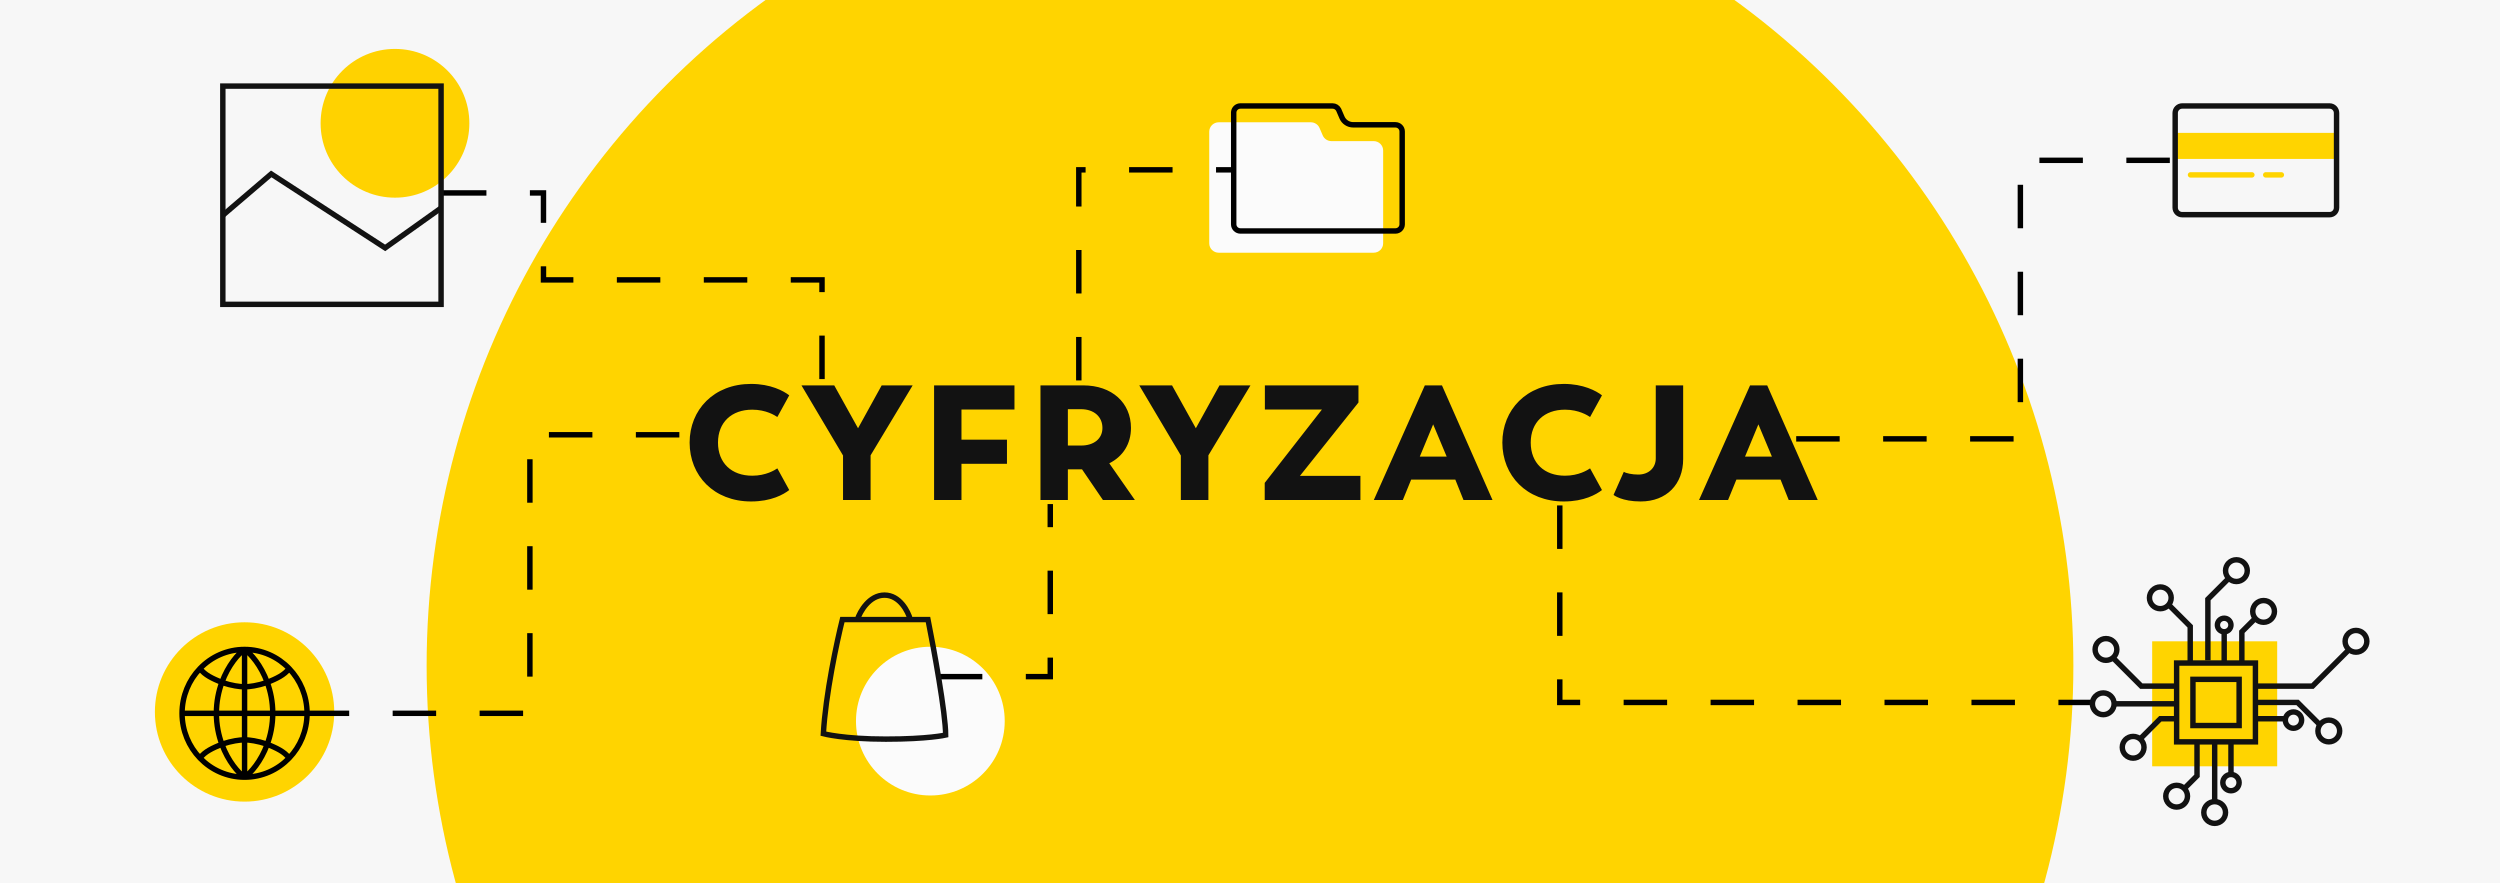 <svg width="920" height="325" viewBox="0 0 920 325" fill="none" xmlns="http://www.w3.org/2000/svg">
<rect x="0" y="0" width="920" height="325" fill="#808080" stroke="none"/>
<g clip-path="url(#clip0_3698_8100)">
<rect width="920" height="325" fill="#F7F7F7"/>
<circle cx="460" cy="245" r="303" fill="#FFD400"/>
<path d="M342.37 292.74C357.485 292.74 369.739 280.486 369.739 265.37C369.739 250.254 357.485 238 342.37 238C327.254 238 315 250.254 315 265.37C315 280.486 327.254 292.74 342.37 292.74Z" fill="#FBFBFB"/>
<circle cx="90" cy="262" r="33" fill="#FFD400"/>
<path d="M445 51.931V89.55C445 91.454 446.565 93 448.493 93H505.507C507.435 93 509 91.454 509 89.55V55.38C509 53.477 507.435 51.931 505.507 51.931H489.981C488.575 51.931 487.308 51.1 486.765 49.827L485.594 47.103C485.051 45.831 483.783 45 482.378 45H448.493C446.565 45 445 46.546 445 48.45V51.941V51.931Z" fill="#FBFBFB"/>
<path d="M456.493 39H490.378C491.326 39 492.177 39.526 492.596 40.331L492.674 40.496L492.675 40.498L493.847 43.223C494.55 44.868 496.183 45.931 497.981 45.931H513.507C514.894 45.931 516 47.041 516 48.38V82.551C516 83.89 514.894 85 513.507 85H456.493C455.106 85 454 83.89 454 82.551V41.449L454.013 41.201C454.139 39.975 455.193 39 456.493 39Z" stroke="black" stroke-width="2"/>
<path d="M276.401 184.54C262.661 184.54 253.781 175 253.781 162.88C253.781 150.82 262.661 141.28 276.401 141.28C283.601 141.28 288.341 143.86 290.441 145.48L286.061 153.46C285.161 152.86 281.921 150.76 276.821 150.76C269.201 150.76 264.221 155.44 264.221 162.88C264.221 170.38 269.201 175.06 276.821 175.06C281.921 175.06 285.161 172.96 286.061 172.36L290.441 180.34C288.341 181.96 283.841 184.54 276.401 184.54ZM335.857 141.82L320.377 167.56V184H310.237V167.62L294.937 141.82H306.997L315.757 157.6L324.457 141.82H335.857ZM373.323 150.7H353.823V161.8H370.563V170.68H353.823V184H343.743V141.82H373.323V150.7ZM417.635 184H405.875L398.195 172.72H398.135H392.975V184H382.895V141.82H398.615C409.235 141.82 416.195 148.24 416.195 157.48C416.195 163.36 413.255 167.98 408.215 170.5L417.635 184ZM392.975 150.58V163.96H397.835C402.575 163.96 405.695 161.44 405.695 157.48C405.695 153.4 402.635 150.58 397.775 150.58H392.975ZM460.169 141.82L444.689 167.56V184H434.549V167.62L419.249 141.82H431.309L440.069 157.6L448.769 141.82H460.169ZM478.375 175.12H500.635V184H465.415V177.7L486.475 150.7H465.475V141.82H499.915V148.12L478.375 175.12ZM538.563 184L535.563 176.5H519.303L516.243 184H505.563L524.343 141.82H530.643L549.243 184H538.563ZM527.403 156.16L522.483 168.04H532.383L527.403 156.16ZM575.487 184.54C561.747 184.54 552.867 175 552.867 162.88C552.867 150.82 561.747 141.28 575.487 141.28C582.687 141.28 587.427 143.86 589.527 145.48L585.147 153.46C584.247 152.86 581.007 150.76 575.907 150.76C568.287 150.76 563.307 155.44 563.307 162.88C563.307 170.38 568.287 175.06 575.907 175.06C581.007 175.06 584.247 172.96 585.147 172.36L589.527 180.34C587.427 181.96 582.927 184.54 575.487 184.54ZM603.743 184.54C596.903 184.54 593.963 182.26 593.783 182.14L597.563 173.62C598.343 174.16 600.623 174.64 602.903 174.64C606.683 174.64 609.323 172.18 609.323 168.7V141.82H619.403V168.94C619.403 178.18 613.343 184.54 603.743 184.54ZM658.247 184L655.247 176.5H638.987L635.927 184H625.247L644.027 141.82H650.327L668.927 184H658.247ZM647.087 156.16L642.167 168.04H652.067L647.087 156.16Z" fill="#121212"/>
<path d="M397 140V62.5H453" stroke="black" stroke-width="2" stroke-dasharray="16 16"/>
<path d="M112.5 262.5H195V160H251" stroke="black" stroke-width="2" stroke-dasharray="16 16"/>
<path d="M302.5 139.501L302.5 103L200 103L200 71L163 71" stroke="black" stroke-width="2" stroke-dasharray="16 16"/>
<path d="M345.5 249H386.5V185.5" stroke="black" stroke-width="2" stroke-dasharray="16 16"/>
<path d="M661 161.5H743.5V59H799.5" stroke="black" stroke-width="2" stroke-dasharray="16 16"/>
<path d="M574 186L574 258.5L770 258.5" stroke="black" stroke-width="2" stroke-dasharray="16 16"/>
<path d="M90 239V252.773M90 239C83.576 239 77.766 241.691 73.593 246.031M90 239C87.727 240.499 83.959 244.816 81.646 251.131M90 239C96.424 239 102.234 241.691 106.407 246.031M90 239C92.273 240.499 96.041 244.816 98.354 251.131M67 262.5H79.631M67 262.5C67 256.085 69.515 250.271 73.593 246.031M67 262.5C67 268.915 69.515 274.729 73.593 278.969M79.631 262.5H90M79.631 262.5C79.631 258.246 80.441 254.418 81.646 251.131M79.631 262.5C79.631 266.754 80.441 270.582 81.646 273.869M90 262.5V252.773M90 262.5V272.227M90 262.5H100.369M90 252.773C88.014 252.66 85.475 252.409 81.646 251.131M90 252.773C91.986 252.66 94.525 252.409 98.354 251.131M73.593 246.031C75.397 248.452 78.217 249.691 81.646 251.131M90 272.227V286M90 272.227C88.014 272.34 85.475 272.591 81.646 273.869M90 272.227C91.986 272.34 94.525 272.591 98.354 273.869M90 286C83.576 286 77.766 283.309 73.593 278.969M90 286C87.727 284.501 83.959 280.184 81.646 273.869M90 286C96.424 286 102.234 283.309 106.407 278.969M90 286C92.273 284.501 96.041 280.184 98.354 273.869M73.593 278.969C75.397 276.548 78.217 275.309 81.646 273.869M113 262.5H100.369M113 262.5C113 256.085 110.485 250.271 106.407 246.031M113 262.5C113 268.915 110.485 274.729 106.407 278.969M100.369 262.5C100.369 258.246 99.559 254.418 98.354 251.131M100.369 262.5C100.369 266.754 99.559 270.582 98.354 273.869M106.407 246.031C104.603 248.452 101.783 249.691 98.354 251.131M106.407 278.969C104.603 276.548 101.783 275.309 98.354 273.869" stroke="black" stroke-width="2"/>
<path d="M315.5 228H310C308 236 303.8 255.6 303 270C303 270 310.5 272 326 272C341.5 272 348 270.5 348 270.5C348 262.5 343.667 238.833 341.5 228H335M315.5 228C316.5 225 319.9 219 325.5 219C331.1 219 334.167 225 335 228M315.5 228H335" stroke="#121212" stroke-width="2"/>
<rect x="792" y="236" width="46" height="46" fill="#FFD400"/>
<rect x="807" y="250" width="17" height="17" stroke="#121212" stroke-width="2"/>
<rect x="801" y="244" width="29" height="29" stroke="#121212" stroke-width="2"/>
<path d="M812.5 243V220.5L820 213M818.5 243.5V232.5M806 243.5V230.5L798 222.5M800.5 252.5H788L778 242.5M800.5 264.5H795L788 271.5M800.5 259H778M830.5 252.5H851L864 239.5M830.5 258.5H845.5L853.5 266.5M830.5 264.5H841M821 273.5V285.5M815 273.5V295.5M808.5 273.5V285.5L803.5 290.5M825 243.5V232.5L830 227.5" stroke="#121212" stroke-width="2"/>
<circle cx="867" cy="236" r="4" stroke="#121212" stroke-width="2"/>
<circle cx="833" cy="225" r="4" stroke="#121212" stroke-width="2"/>
<circle cx="823" cy="210" r="4" stroke="#121212" stroke-width="2"/>
<circle cx="795" cy="220" r="4" stroke="#121212" stroke-width="2"/>
<circle cx="775" cy="239" r="4" stroke="#121212" stroke-width="2"/>
<circle cx="785" cy="275" r="4" stroke="#121212" stroke-width="2"/>
<circle cx="774" cy="259" r="4" stroke="#121212" stroke-width="2"/>
<circle cx="801" cy="293" r="4" stroke="#121212" stroke-width="2"/>
<circle cx="815" cy="299" r="4" stroke="#121212" stroke-width="2"/>
<circle cx="857" cy="269" r="4" stroke="#121212" stroke-width="2"/>
<circle cx="844" cy="265" r="3" stroke="#121212" stroke-width="2"/>
<circle cx="818.5" cy="230" r="2.5" stroke="#121212" stroke-width="2"/>
<circle cx="821" cy="288" r="3" stroke="#121212" stroke-width="2"/>
<path d="M145.354 72.74C160.47 72.74 172.724 60.486 172.724 45.37C172.724 30.254 160.47 18 145.354 18C130.238 18 117.984 30.254 117.984 45.37C117.984 60.486 130.238 72.74 145.354 72.74Z" fill="#FFD200"/>
<path d="M162.315 31.684H82V112H162.315V31.684Z" stroke="#121212" stroke-width="2" stroke-miterlimit="10"/>
<path d="M82 79.222L99.812 64.008L141.729 91.221L162.315 76.556" stroke="#121212" stroke-width="2" stroke-miterlimit="10"/>
<path d="M859.815 49.398V57.989H800.5V49.398H859.815Z" fill="#FFD400" stroke="#FFD400"/>
<path d="M857.279 39H803.037C801.617 39 800.465 40.152 800.465 41.573V76.427C800.465 77.848 801.617 79 803.037 79H857.279C858.7 79 859.852 77.848 859.852 76.427V41.573C859.852 40.152 858.7 39 857.279 39Z" stroke="#121212" stroke-width="2" stroke-linecap="round" stroke-linejoin="round"/>
<path d="M806.113 64.359H828.688" stroke="#FFD400" stroke-width="2" stroke-linecap="round" stroke-linejoin="round"/>
<path d="M833.792 64.359H839.539" stroke="#FFD400" stroke-width="2" stroke-linecap="round" stroke-linejoin="round"/>
</g>
<defs>
<clipPath id="clip0_3698_8100">
<rect width="920" height="325" fill="white"/>
</clipPath>
</defs>
</svg>
